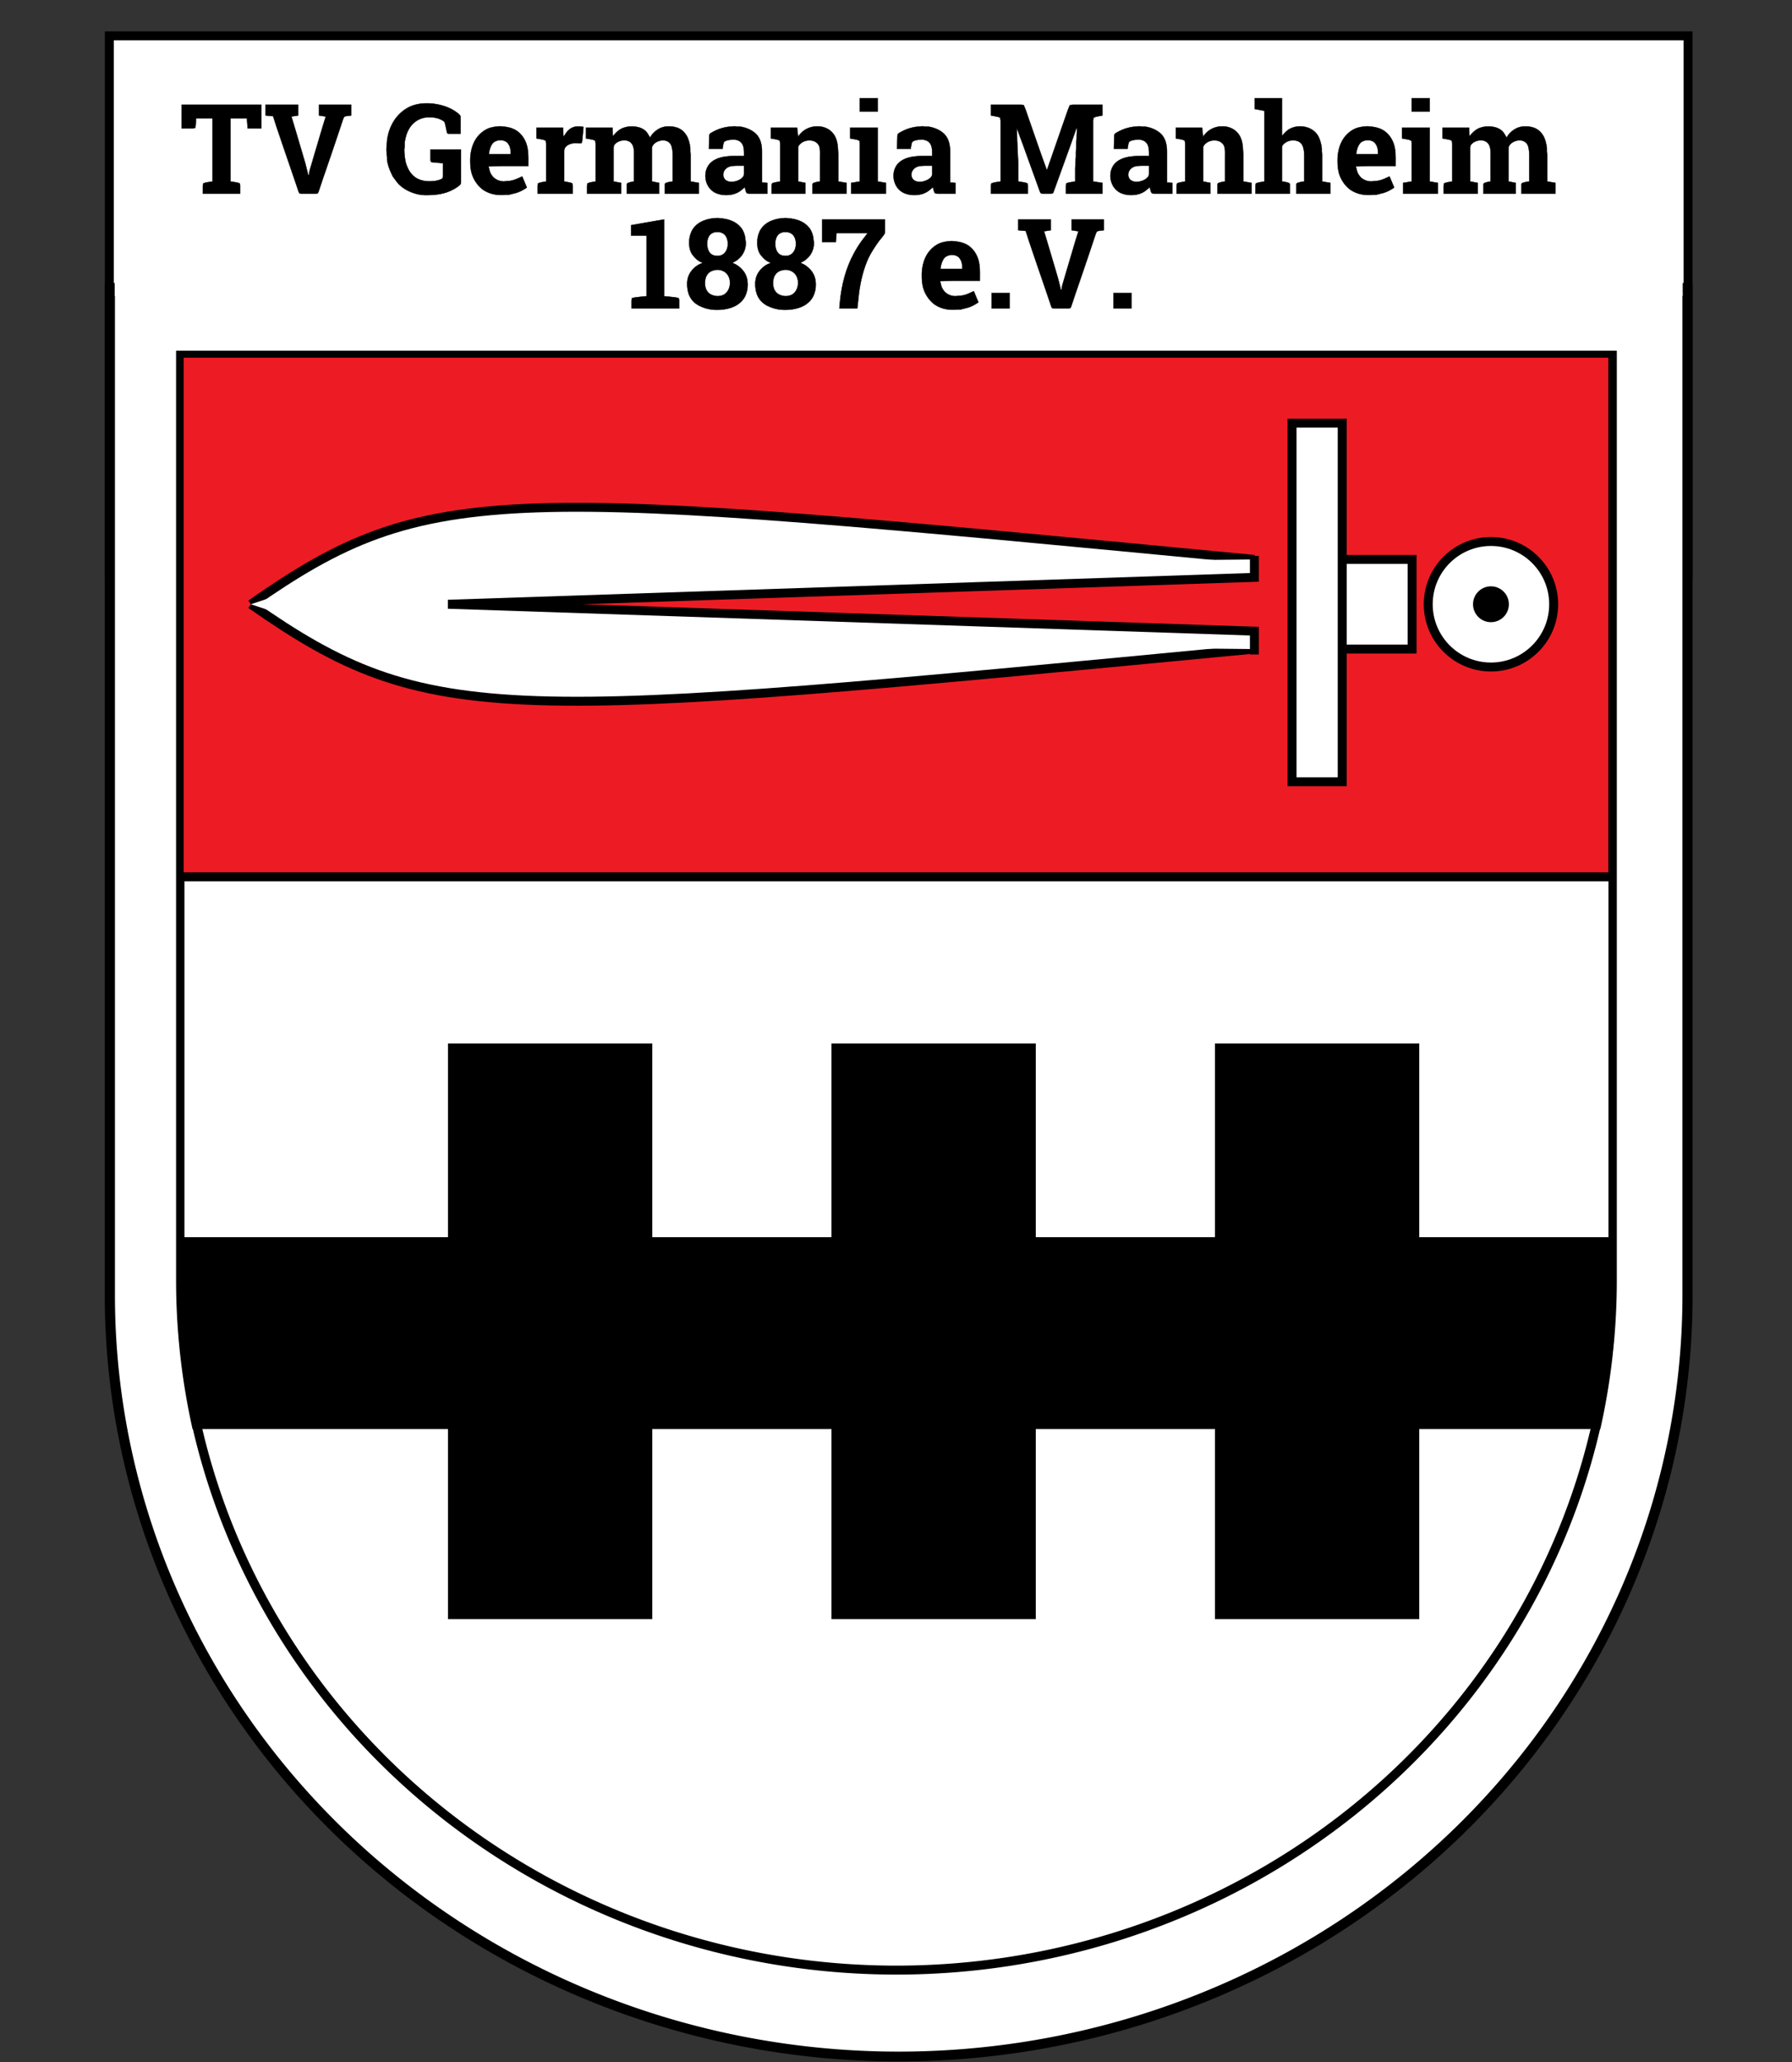 <svg width="1000px" height="1150px" xmlns="http://www.w3.org/2000/svg" version="1.1" xmlns:xlink="http://www.w3.org/1999/xlink" viewBox="0 0 1000 1150">
    <rect x="0" y="0" width="1000" height="1150" fill="#333333" stroke="none"/>
    <rect width="881" height="300" style="fill: #fff; stroke-width: 5; stroke: rgb(0,0,0)" x="61" y="20" />
    <path fill="#fff" stroke="#000" stroke-width="4" d="m15,15V425a310,310 0 0,0 620,0V15z" transform="translate(40,140) scale(1.42, 1.37)" />
    <rect width="875" height="10" style="fill: #fff" x="64" y="155" />
    <path fill="#fff" stroke="#000" stroke-width="4" d="m15,15V425a310,310 0 0,0 620,0V15z" transform="translate(81,180) scale(1.29, 1.25)" />

  <path id="text"
        fill="black" stroke="black" stroke-width="1"
        transform="scale(0.2)"
        d="M 2399.00,274.00
           C 2399.00,274.00 2399.00,311.00 2399.00,311.00
             2399.00,311.00 2449.00,311.00 2449.00,311.00
             2449.00,311.00 2449.00,274.00 2449.00,274.00
             2449.00,274.00 2399.00,274.00 2399.00,274.00 Z
           M 3501.00,274.00
           C 3501.00,274.00 3501.00,304.00 3501.00,304.00
             3501.00,304.00 3528.00,309.00 3528.00,309.00
             3528.00,309.00 3528.00,506.00 3528.00,506.00
             3528.00,506.00 3511.00,509.00 3511.00,509.00
             3511.00,509.00 3504.02,511.58 3504.02,511.58
             3504.02,511.58 3503.00,518.00 3503.00,518.00
             3503.00,518.00 3503.00,540.00 3503.00,540.00
             3503.00,540.00 3599.00,540.00 3599.00,540.00
             3599.00,540.00 3599.00,517.00 3599.00,517.00
             3598.96,515.30 3599.04,512.99 3597.98,511.56
             3595.90,508.75 3580.81,506.18 3577.00,506.00
             3577.00,506.00 3577.00,414.00 3577.00,414.00
             3577.00,411.91 3576.89,408.93 3577.60,407.00
             3579.12,402.88 3584.37,399.00 3588.00,396.71
             3601.15,388.42 3623.70,388.65 3632.73,403.00
             3637.59,410.73 3638.99,422.98 3639.00,432.00
             3639.00,432.00 3639.00,506.00 3639.00,506.00
             3635.13,506.32 3620.12,508.72 3618.02,511.56
             3616.85,513.14 3617.01,516.10 3617.00,518.00
             3617.00,518.00 3617.00,540.00 3617.00,540.00
             3617.00,540.00 3712.00,540.00 3712.00,540.00
             3712.00,540.00 3712.00,510.00 3712.00,510.00
             3712.00,510.00 3689.00,506.00 3689.00,506.00
             3689.00,506.00 3689.00,433.00 3689.00,433.00
             3689.00,433.00 3687.96,422.00 3687.96,422.00
             3687.96,422.00 3687.96,413.00 3687.96,413.00
             3686.90,403.73 3683.72,391.45 3679.82,383.00
             3666.14,353.38 3626.56,344.77 3599.00,359.18
             3590.13,363.82 3583.45,371.57 3577.00,379.00
             3577.00,379.00 3577.00,274.00 3577.00,274.00
             3577.00,274.00 3501.00,274.00 3501.00,274.00 Z
           M 3939.00,274.00
           C 3939.00,274.00 3939.00,311.00 3939.00,311.00
             3939.00,311.00 3989.00,311.00 3989.00,311.00
             3989.00,311.00 3989.00,274.00 3989.00,274.00
             3989.00,274.00 3939.00,274.00 3939.00,274.00 Z
           M 1286.00,417.00
           C 1286.00,417.00 1201.00,417.00 1201.00,417.00
             1201.00,417.00 1201.00,446.00 1201.00,446.00
             1201.00,446.00 1202.57,451.83 1202.57,451.83
             1202.57,451.83 1212.00,453.09 1212.00,453.09
             1212.00,453.09 1236.00,455.00 1236.00,455.00
             1236.00,455.00 1236.00,489.00 1236.00,489.00
             1236.00,491.27 1236.22,494.66 1234.98,496.61
             1232.20,500.97 1219.05,503.84 1214.00,504.57
             1193.17,507.58 1168.98,505.12 1153.00,489.96
             1143.09,480.56 1138.44,471.56 1133.81,459.00
             1129.97,448.59 1127.88,428.21 1128.00,417.00
             1128.00,417.00 1129.10,407.00 1129.10,407.00
             1129.10,407.00 1129.10,397.00 1129.10,397.00
             1133.17,367.18 1146.81,339.93 1177.00,330.00
             1182.74,328.11 1188.95,327.07 1195.00,327.00
             1207.37,326.86 1217.48,327.69 1229.00,332.86
             1232.26,334.33 1238.12,337.31 1240.15,340.21
             1241.96,342.80 1244.89,358.78 1245.79,363.00
             1246.28,365.33 1246.88,370.54 1248.73,372.01
             1250.31,373.26 1254.03,373.00 1256.00,373.00
             1256.00,373.00 1285.00,373.00 1285.00,373.00
             1285.00,373.00 1285.00,330.00 1285.00,330.00
             1285.00,327.54 1285.22,324.47 1283.98,322.28
             1282.74,320.10 1278.08,316.30 1276.00,314.67
             1268.90,309.10 1260.27,304.17 1252.00,300.58
             1218.19,285.86 1168.77,281.97 1136.00,301.45
             1104.14,320.39 1086.80,351.17 1080.46,387.00
             1080.46,387.00 1078.09,417.00 1078.09,417.00
             1078.09,417.00 1080.07,439.00 1080.07,439.00
             1080.07,439.00 1080.07,447.00 1080.07,447.00
             1082.09,459.50 1086.28,471.72 1091.74,483.00
             1091.74,483.00 1095.98,492.00 1095.98,492.00
             1095.98,492.00 1102.63,501.00 1102.63,501.00
             1106.80,506.54 1109.87,511.09 1115.00,515.91
             1132.58,532.40 1160.83,543.71 1185.00,544.00
             1213.01,544.32 1239.93,542.02 1265.00,528.14
             1269.92,525.41 1283.39,517.61 1285.43,512.71
             1286.14,511.01 1286.00,507.89 1286.00,506.00
             1286.00,506.00 1286.00,417.00 1286.00,417.00 Z
           M 507.00,292.00
           C 507.00,292.00 507.00,358.00 507.00,358.00
             507.00,358.00 539.00,358.00 539.00,358.00
             539.00,358.00 544.98,356.40 544.98,356.40
             544.98,356.40 546.09,348.00 546.09,348.00
             546.09,348.00 547.00,330.00 547.00,330.00
             547.00,330.00 593.00,330.00 593.00,330.00
             593.00,330.00 593.00,506.00 593.00,506.00
             593.00,506.00 574.00,509.08 574.00,509.08
             574.00,509.08 567.02,511.58 567.02,511.58
             567.02,511.58 566.00,518.00 566.00,518.00
             566.00,518.00 566.00,540.00 566.00,540.00
             566.00,540.00 670.00,540.00 670.00,540.00
             670.00,540.00 670.00,517.00 670.00,517.00
             670.00,517.00 668.98,511.58 668.98,511.58
             668.98,511.58 662.00,509.00 662.00,509.00
             662.00,509.00 643.00,506.00 643.00,506.00
             643.00,506.00 643.00,330.00 643.00,330.00
             643.00,330.00 689.00,330.00 689.00,330.00
             689.00,330.00 691.00,358.00 691.00,358.00
             691.00,358.00 729.00,358.00 729.00,358.00
             729.00,358.00 729.00,292.00 729.00,292.00
             729.00,292.00 507.00,292.00 507.00,292.00 Z
           M 741.00,292.00
           C 741.00,292.00 741.00,322.00 741.00,322.00
             741.00,322.00 762.00,324.00 762.00,324.00
             762.00,324.00 771.33,353.00 771.33,353.00
             771.33,353.00 791.67,413.00 791.67,413.00
             791.67,413.00 813.66,477.00 813.66,477.00
             813.66,477.00 829.66,524.00 829.66,524.00
             830.72,527.05 833.53,537.38 835.70,539.01
             837.37,540.26 840.96,540.00 843.00,540.00
             843.00,540.00 879.00,540.00 879.00,540.00
             881.04,540.00 884.63,540.26 886.30,539.01
             888.23,537.56 889.86,531.43 890.67,529.00
             890.67,529.00 899.33,503.00 899.33,503.00
             899.33,503.00 922.00,437.00 922.00,437.00
             922.00,437.00 939.95,384.00 939.95,384.00
             939.95,384.00 954.33,341.00 954.33,341.00
             955.57,337.30 958.41,327.05 961.41,325.02
             963.43,323.66 976.86,322.25 980.00,322.00
             980.00,322.00 980.00,292.00 980.00,292.00
             980.00,292.00 890.00,292.00 890.00,292.00
             890.00,292.00 890.00,322.00 890.00,322.00
             890.00,322.00 909.00,325.00 909.00,325.00
             909.00,325.00 899.98,354.00 899.98,354.00
             899.98,354.00 880.98,418.00 880.98,418.00
             880.98,418.00 868.58,460.00 868.58,460.00
             866.09,468.53 862.41,479.18 862.00,488.00
             862.00,488.00 860.00,488.00 860.00,488.00
             860.00,488.00 851.72,455.00 851.72,455.00
             851.72,455.00 838.72,411.00 838.72,411.00
             838.72,411.00 822.42,356.00 822.42,356.00
             822.42,356.00 813.00,325.00 813.00,325.00
             813.00,325.00 832.00,322.00 832.00,322.00
             832.00,322.00 832.00,292.00 832.00,292.00
             832.00,292.00 741.00,292.00 741.00,292.00 Z
           M 2765.00,292.00
           C 2765.00,292.00 2765.00,322.00 2765.00,322.00
             2765.00,322.00 2783.00,325.39 2783.00,325.39
             2783.00,325.39 2790.40,327.74 2790.40,327.74
             2790.40,327.74 2792.00,336.00 2792.00,336.00
             2792.00,336.00 2792.00,506.00 2792.00,506.00
             2792.00,506.00 2773.00,509.00 2773.00,509.00
             2773.00,509.00 2766.02,511.58 2766.02,511.58
             2766.02,511.58 2765.00,518.00 2765.00,518.00
             2765.00,518.00 2765.00,540.00 2765.00,540.00
             2765.00,540.00 2868.00,540.00 2868.00,540.00
             2868.00,540.00 2868.00,517.00 2868.00,517.00
             2868.00,517.00 2866.98,511.58 2866.98,511.58
             2866.98,511.58 2860.00,509.00 2860.00,509.00
             2860.00,509.00 2841.00,506.00 2841.00,506.00
             2841.00,506.00 2841.00,453.00 2841.00,453.00
             2841.00,453.00 2840.00,436.00 2840.00,436.00
             2840.00,436.00 2839.00,413.00 2839.00,413.00
             2839.00,413.00 2838.00,391.00 2838.00,391.00
             2838.00,391.00 2837.00,357.00 2837.00,357.00
             2837.00,357.00 2854.05,403.00 2854.05,403.00
             2854.05,403.00 2888.05,497.00 2888.05,497.00
             2888.05,497.00 2898.58,526.00 2898.58,526.00
             2899.65,528.87 2901.91,536.53 2903.81,538.40
             2905.82,540.37 2909.38,539.99 2912.00,540.00
             2912.00,540.00 2932.00,540.00 2932.00,540.00
             2939.19,539.87 2938.17,538.60 2941.81,529.00
             2941.81,529.00 2953.05,498.00 2953.05,498.00
             2953.05,498.00 2986.69,405.00 2986.69,405.00
             2986.69,405.00 3004.00,356.00 3004.00,356.00
             3006.35,364.27 3004.10,370.00 3004.00,378.00
             3004.00,378.00 3004.00,386.00 3004.00,386.00
             3004.00,386.00 3003.04,398.00 3003.04,398.00
             3003.04,398.00 3003.04,411.00 3003.04,411.00
             3003.04,411.00 3001.96,424.00 3001.96,424.00
             3001.96,424.00 3001.96,437.00 3001.96,437.00
             3001.96,437.00 3001.00,449.00 3001.00,449.00
             3001.00,449.00 3000.00,472.00 3000.00,472.00
             3000.00,472.00 3000.00,506.00 3000.00,506.00
             3000.00,506.00 2982.00,509.00 2982.00,509.00
             2982.00,509.00 2975.02,511.58 2975.02,511.58
             2975.02,511.58 2974.00,518.00 2974.00,518.00
             2974.00,518.00 2974.00,540.00 2974.00,540.00
             2974.00,540.00 3076.00,540.00 3076.00,540.00
             3076.00,540.00 3076.00,510.00 3076.00,510.00
             3076.00,510.00 3050.00,506.00 3050.00,506.00
             3050.00,506.00 3050.00,336.00 3050.00,336.00
             3050.00,336.00 3051.02,328.43 3051.02,328.43
             3051.02,328.43 3058.00,325.42 3058.00,325.42
             3058.00,325.42 3076.00,322.00 3076.00,322.00
             3076.00,322.00 3076.00,292.00 3076.00,292.00
             3076.00,292.00 2993.00,292.00 2993.00,292.00
             2993.00,292.00 2984.84,293.60 2984.84,293.60
             2984.84,293.60 2980.19,305.00 2980.19,305.00
             2980.19,305.00 2969.67,335.00 2969.67,335.00
             2969.67,335.00 2921.00,475.00 2921.00,475.00
             2921.00,475.00 2903.00,425.00 2903.00,425.00
             2903.00,425.00 2871.69,335.00 2871.69,335.00
             2871.69,335.00 2861.33,305.00 2861.33,305.00
             2861.33,305.00 2856.30,292.99 2856.30,292.99
             2856.30,292.99 2849.00,292.00 2849.00,292.00
             2849.00,292.00 2765.00,292.00 2765.00,292.00 Z
           M 1470.00,523.00
           C 1470.00,523.00 1457.00,492.00 1457.00,492.00
             1447.55,496.07 1442.57,499.29 1432.00,502.43
             1425.30,504.42 1420.76,504.62 1414.00,505.09
             1414.00,505.09 1406.00,505.92 1406.00,505.92
             1393.18,505.92 1380.59,500.45 1372.93,490.00
             1365.32,479.63 1366.30,474.77 1363.00,464.00
             1363.00,464.00 1401.00,463.00 1401.00,463.00
             1401.00,463.00 1474.00,463.00 1474.00,463.00
             1474.00,431.17 1476.62,402.20 1454.54,376.01
             1441.27,360.29 1422.78,354.29 1403.00,352.91
             1399.56,352.67 1397.60,351.93 1394.00,352.18
             1382.55,353.00 1370.54,354.40 1360.00,359.32
             1345.24,366.21 1333.19,377.84 1325.17,392.00
             1315.93,408.32 1312.03,428.42 1312.00,447.00
             1311.96,472.36 1315.43,492.43 1331.35,513.00
             1336.26,519.35 1342.28,525.43 1349.00,529.90
             1367.90,542.45 1389.89,545.28 1412.00,543.00
             1412.00,543.00 1420.00,543.00 1420.00,543.00
             1420.00,543.00 1442.00,537.46 1442.00,537.46
             1452.96,533.63 1460.40,529.39 1470.00,523.00 Z
           M 1572.00,381.00
           C 1572.00,381.00 1571.00,356.00 1571.00,356.00
             1571.00,356.00 1497.00,356.00 1497.00,356.00
             1497.00,356.00 1497.00,386.00 1497.00,386.00
             1497.00,386.00 1516.00,389.40 1516.00,389.40
             1516.00,389.40 1522.98,392.43 1522.98,392.43
             1522.98,392.43 1524.00,400.00 1524.00,400.00
             1524.00,400.00 1524.00,506.00 1524.00,506.00
             1524.00,506.00 1508.00,508.80 1508.00,508.80
             1508.00,508.80 1501.02,511.56 1501.02,511.56
             1501.02,511.56 1500.00,518.00 1500.00,518.00
             1500.00,518.00 1500.00,540.00 1500.00,540.00
             1500.00,540.00 1598.00,540.00 1598.00,540.00
             1598.00,540.00 1598.00,517.00 1598.00,517.00
             1598.00,517.00 1596.98,511.58 1596.98,511.58
             1596.98,511.58 1591.00,509.12 1591.00,509.12
             1591.00,509.12 1574.00,506.00 1574.00,506.00
             1574.00,506.00 1574.00,424.00 1574.00,424.00
             1574.00,421.44 1573.88,418.44 1574.70,416.00
             1579.00,403.28 1594.13,399.30 1606.00,399.00
             1609.48,398.93 1620.45,400.51 1622.40,399.00
             1624.23,397.55 1624.67,389.52 1624.95,387.00
             1624.95,387.00 1628.00,354.00 1628.00,354.00
             1610.97,350.95 1596.89,351.80 1584.04,365.02
             1578.68,370.53 1577.13,376.21 1572.00,381.00 Z
           M 1710.00,380.00
           C 1710.00,380.00 1709.00,356.00 1709.00,356.00
             1709.00,356.00 1635.00,356.00 1635.00,356.00
             1635.00,356.00 1635.00,386.00 1635.00,386.00
             1635.00,386.00 1654.00,389.40 1654.00,389.40
             1654.00,389.40 1660.98,392.43 1660.98,392.43
             1660.98,392.43 1662.00,400.00 1662.00,400.00
             1662.00,400.00 1662.00,506.00 1662.00,506.00
             1662.00,506.00 1646.00,508.80 1646.00,508.80
             1646.00,508.80 1639.02,511.56 1639.02,511.56
             1639.02,511.56 1638.00,518.00 1638.00,518.00
             1638.00,518.00 1638.00,540.00 1638.00,540.00
             1638.00,540.00 1733.00,540.00 1733.00,540.00
             1733.00,540.00 1733.00,510.00 1733.00,510.00
             1733.00,510.00 1712.00,506.00 1712.00,506.00
             1712.00,506.00 1712.00,414.00 1712.00,414.00
             1712.00,411.91 1711.88,408.94 1712.60,407.00
             1718.11,392.02 1753.17,381.84 1764.87,404.00
             1770.20,414.10 1769.00,428.75 1769.00,440.00
             1769.00,440.00 1769.00,506.00 1769.00,506.00
             1765.63,506.30 1751.82,509.12 1750.02,511.56
             1748.85,513.14 1749.01,516.10 1749.00,518.00
             1749.00,518.00 1749.00,540.00 1749.00,540.00
             1749.00,540.00 1839.00,540.00 1839.00,540.00
             1839.00,540.00 1839.00,510.00 1839.00,510.00
             1839.00,510.00 1819.00,506.00 1819.00,506.00
             1819.00,506.00 1819.00,417.00 1819.00,417.00
             1819.00,414.46 1818.87,411.40 1819.72,409.00
             1825.56,392.67 1859.18,381.81 1871.78,403.00
             1875.34,409.00 1876.91,422.92 1877.00,430.00
             1877.00,430.00 1877.00,506.00 1877.00,506.00
             1873.13,506.32 1858.12,508.72 1856.02,511.56
             1854.85,513.14 1855.01,516.10 1855.00,518.00
             1855.00,518.00 1855.00,540.00 1855.00,540.00
             1855.00,540.00 1950.00,540.00 1950.00,540.00
             1950.00,540.00 1950.00,510.00 1950.00,510.00
             1950.00,510.00 1927.00,506.00 1927.00,506.00
             1927.00,506.00 1927.00,433.00 1927.00,433.00
             1927.00,433.00 1925.96,422.00 1925.96,422.00
             1925.96,422.00 1925.96,412.00 1925.96,412.00
             1924.78,401.51 1921.20,386.94 1915.63,378.00
             1905.50,361.75 1892.63,354.70 1874.00,352.83
             1856.15,351.05 1841.95,354.80 1828.01,366.39
             1822.49,370.99 1816.83,377.35 1814.00,384.00
             1808.18,375.06 1806.22,368.52 1797.00,361.94
             1779.94,349.76 1749.97,349.66 1732.00,359.95
             1721.89,365.75 1717.41,371.46 1710.00,380.00 Z
           M 1978.00,415.00
           C 1978.00,415.00 2016.00,415.00 2016.00,415.00
             2016.76,410.83 2018.12,398.32 2020.58,395.64
             2023.69,392.26 2031.56,390.47 2036.00,389.95
             2047.87,388.57 2059.91,388.33 2068.67,398.09
             2076.93,407.29 2076.00,423.37 2076.00,435.00
             2047.75,435.00 2012.23,432.53 1988.00,449.63
             1958.91,470.17 1962.71,518.49 1993.00,536.05
             2011.00,546.48 2039.64,546.43 2058.00,537.02
             2065.88,532.98 2071.41,527.72 2078.00,522.00
             2082.35,537.01 2080.90,539.93 2091.00,540.00
             2091.00,540.00 2141.00,540.00 2141.00,540.00
             2141.00,540.00 2141.00,510.00 2141.00,510.00
             2141.00,510.00 2126.00,509.00 2126.00,509.00
             2126.00,509.00 2126.00,421.00 2126.00,421.00
             2125.81,404.66 2122.38,387.35 2110.91,375.00
             2099.58,362.82 2081.33,355.41 2065.00,353.10
             2065.00,353.10 2057.00,353.10 2057.00,353.10
             2057.00,353.10 2049.00,352.08 2049.00,352.08
             2049.00,352.08 2041.00,352.91 2041.00,352.91
             2029.09,353.73 2025.61,354.35 2014.00,357.38
             2006.88,359.23 1995.48,364.26 1989.00,367.86
             1986.87,369.04 1982.00,371.64 1980.60,373.39
             1978.32,376.22 1979.17,381.42 1978.83,385.00
             1978.83,385.00 1978.00,415.00 1978.00,415.00 Z
           M 2227.00,382.00
           C 2227.00,382.00 2224.00,356.00 2224.00,356.00
             2224.00,356.00 2151.00,356.00 2151.00,356.00
             2151.00,356.00 2151.00,386.00 2151.00,386.00
             2151.00,386.00 2168.00,389.08 2168.00,389.08
             2168.00,389.08 2175.40,391.58 2175.40,391.58
             2175.40,391.58 2177.00,400.00 2177.00,400.00
             2177.00,400.00 2177.00,506.00 2177.00,506.00
             2177.00,506.00 2160.00,509.12 2160.00,509.12
             2160.00,509.12 2154.02,511.58 2154.02,511.58
             2154.02,511.58 2153.00,518.00 2153.00,518.00
             2153.00,518.00 2153.00,540.00 2153.00,540.00
             2153.00,540.00 2247.00,540.00 2247.00,540.00
             2247.00,540.00 2247.00,510.00 2247.00,510.00
             2247.00,510.00 2227.00,506.00 2227.00,506.00
             2227.00,506.00 2227.00,415.00 2227.00,415.00
             2227.00,412.91 2226.88,409.94 2227.60,408.00
             2229.00,404.18 2234.62,399.33 2238.00,397.11
             2251.66,388.13 2274.72,389.08 2284.01,404.00
             2289.23,412.39 2288.00,427.24 2288.00,437.00
             2288.00,437.00 2288.00,506.00 2288.00,506.00
             2284.38,506.30 2269.97,508.92 2268.02,511.56
             2266.85,513.14 2267.01,516.10 2267.00,518.00
             2267.00,518.00 2267.00,540.00 2267.00,540.00
             2267.00,540.00 2362.00,540.00 2362.00,540.00
             2362.00,540.00 2362.00,510.00 2362.00,510.00
             2362.00,510.00 2339.00,506.00 2339.00,506.00
             2339.00,506.00 2339.00,431.00 2339.00,431.00
             2339.00,431.00 2338.00,416.00 2338.00,416.00
             2337.94,403.77 2334.81,388.58 2328.55,378.00
             2309.14,345.21 2260.16,344.75 2235.09,371.01
             2231.92,374.33 2228.93,377.83 2227.00,382.00 Z
           M 2503.00,415.00
           C 2503.00,415.00 2541.00,415.00 2541.00,415.00
             2541.76,410.83 2543.12,398.32 2545.58,395.64
             2548.69,392.26 2556.56,390.47 2561.00,389.95
             2572.87,388.57 2584.91,388.33 2593.67,398.09
             2601.93,407.29 2601.00,423.37 2601.00,435.00
             2572.75,435.00 2537.23,432.53 2513.00,449.63
             2483.91,470.17 2487.71,518.49 2518.00,536.05
             2536.00,546.48 2564.64,546.43 2583.00,537.02
             2590.88,532.98 2596.41,527.72 2603.00,522.00
             2607.35,537.01 2605.90,539.93 2616.00,540.00
             2616.00,540.00 2666.00,540.00 2666.00,540.00
             2666.00,540.00 2666.00,510.00 2666.00,510.00
             2666.00,510.00 2651.00,509.00 2651.00,509.00
             2651.00,509.00 2651.00,421.00 2651.00,421.00
             2650.81,404.66 2647.38,387.35 2635.91,375.00
             2624.58,362.82 2606.33,355.41 2590.00,353.10
             2590.00,353.10 2582.00,353.10 2582.00,353.10
             2582.00,353.10 2574.00,352.08 2574.00,352.08
             2574.00,352.08 2566.00,352.91 2566.00,352.91
             2554.09,353.73 2550.61,354.35 2539.00,357.38
             2531.88,359.23 2520.48,364.26 2514.00,367.86
             2511.87,369.04 2507.00,371.64 2505.60,373.39
             2503.32,376.22 2504.17,381.42 2503.83,385.00
             2503.83,385.00 2503.00,415.00 2503.00,415.00 Z
           M 3108.00,415.00
           C 3108.00,415.00 3146.00,415.00 3146.00,415.00
             3146.76,410.83 3148.12,398.32 3150.58,395.64
             3153.69,392.26 3161.56,390.47 3166.00,389.95
             3177.87,388.57 3189.91,388.33 3198.67,398.09
             3206.93,407.29 3206.00,423.37 3206.00,435.00
             3177.75,435.00 3142.23,432.53 3118.00,449.63
             3088.91,470.17 3092.71,518.49 3123.00,536.05
             3141.00,546.48 3169.64,546.43 3188.00,537.02
             3195.88,532.98 3201.41,527.72 3208.00,522.00
             3212.35,537.01 3210.90,539.93 3221.00,540.00
             3221.00,540.00 3271.00,540.00 3271.00,540.00
             3271.00,540.00 3271.00,510.00 3271.00,510.00
             3271.00,510.00 3256.00,509.00 3256.00,509.00
             3256.00,509.00 3256.00,421.00 3256.00,421.00
             3255.81,404.66 3252.38,387.35 3240.91,375.00
             3229.58,362.82 3211.33,355.41 3195.00,353.10
             3195.00,353.10 3187.00,353.10 3187.00,353.10
             3187.00,353.10 3179.00,352.08 3179.00,352.08
             3179.00,352.08 3171.00,352.91 3171.00,352.91
             3159.09,353.73 3155.61,354.35 3144.00,357.38
             3136.88,359.23 3125.48,364.26 3119.00,367.86
             3116.87,369.04 3112.00,371.64 3110.60,373.39
             3108.32,376.22 3109.17,381.42 3108.83,385.00
             3108.83,385.00 3108.00,415.00 3108.00,415.00 Z
           M 3357.00,382.00
           C 3357.00,382.00 3354.00,356.00 3354.00,356.00
             3354.00,356.00 3281.00,356.00 3281.00,356.00
             3281.00,356.00 3281.00,386.00 3281.00,386.00
             3281.00,386.00 3298.00,389.08 3298.00,389.08
             3298.00,389.08 3305.40,391.58 3305.40,391.58
             3305.40,391.58 3307.00,400.00 3307.00,400.00
             3307.00,400.00 3307.00,506.00 3307.00,506.00
             3307.00,506.00 3290.00,509.12 3290.00,509.12
             3290.00,509.12 3284.02,511.58 3284.02,511.58
             3284.02,511.58 3283.00,518.00 3283.00,518.00
             3283.00,518.00 3283.00,540.00 3283.00,540.00
             3283.00,540.00 3377.00,540.00 3377.00,540.00
             3377.00,540.00 3377.00,510.00 3377.00,510.00
             3377.00,510.00 3357.00,506.00 3357.00,506.00
             3357.00,506.00 3357.00,415.00 3357.00,415.00
             3357.00,412.91 3356.88,409.94 3357.60,408.00
             3359.00,404.18 3364.62,399.33 3368.00,397.11
             3381.66,388.13 3404.72,389.08 3414.01,404.00
             3419.23,412.39 3418.00,427.24 3418.00,437.00
             3418.00,437.00 3418.00,506.00 3418.00,506.00
             3414.38,506.30 3399.97,508.92 3398.02,511.56
             3396.85,513.14 3397.01,516.10 3397.00,518.00
             3397.00,518.00 3397.00,540.00 3397.00,540.00
             3397.00,540.00 3492.00,540.00 3492.00,540.00
             3492.00,540.00 3492.00,510.00 3492.00,510.00
             3492.00,510.00 3469.00,506.00 3469.00,506.00
             3469.00,506.00 3469.00,431.00 3469.00,431.00
             3469.00,431.00 3468.00,416.00 3468.00,416.00
             3467.94,403.77 3464.81,388.58 3458.55,378.00
             3439.14,345.21 3390.16,344.75 3365.09,371.01
             3361.92,374.33 3358.93,377.83 3357.00,382.00 Z
           M 3890.00,523.00
           C 3890.00,523.00 3877.00,492.00 3877.00,492.00
             3867.55,496.07 3862.57,499.29 3852.00,502.43
             3845.30,504.42 3840.76,504.62 3834.00,505.09
             3834.00,505.09 3826.00,505.92 3826.00,505.92
             3813.18,505.92 3800.59,500.45 3792.93,490.00
             3785.32,479.63 3786.30,474.77 3783.00,464.00
             3783.00,464.00 3821.00,463.00 3821.00,463.00
             3821.00,463.00 3894.00,463.00 3894.00,463.00
             3894.00,431.17 3896.62,402.20 3874.54,376.01
             3861.27,360.29 3842.78,354.29 3823.00,352.91
             3819.56,352.67 3817.60,351.93 3814.00,352.18
             3802.55,353.00 3790.54,354.40 3780.00,359.32
             3765.24,366.21 3753.19,377.84 3745.17,392.00
             3735.93,408.32 3732.03,428.42 3732.00,447.00
             3731.96,472.36 3735.43,492.43 3751.35,513.00
             3756.26,519.35 3762.28,525.43 3769.00,529.90
             3787.90,542.45 3809.89,545.28 3832.00,543.00
             3832.00,543.00 3840.00,543.00 3840.00,543.00
             3840.00,543.00 3862.00,537.46 3862.00,537.46
             3872.96,533.63 3880.40,529.39 3890.00,523.00 Z
           M 4100.00,380.00
           C 4100.00,380.00 4099.00,356.00 4099.00,356.00
             4099.00,356.00 4025.00,356.00 4025.00,356.00
             4025.00,356.00 4025.00,386.00 4025.00,386.00
             4025.00,386.00 4044.00,389.40 4044.00,389.40
             4044.00,389.40 4050.98,392.43 4050.98,392.43
             4050.98,392.43 4052.00,400.00 4052.00,400.00
             4052.00,400.00 4052.00,506.00 4052.00,506.00
             4052.00,506.00 4036.00,508.80 4036.00,508.80
             4036.00,508.80 4029.02,511.56 4029.02,511.56
             4029.02,511.56 4028.00,518.00 4028.00,518.00
             4028.00,518.00 4028.00,540.00 4028.00,540.00
             4028.00,540.00 4123.00,540.00 4123.00,540.00
             4123.00,540.00 4123.00,510.00 4123.00,510.00
             4123.00,510.00 4102.00,506.00 4102.00,506.00
             4102.00,506.00 4102.00,414.00 4102.00,414.00
             4102.00,411.91 4101.88,408.94 4102.60,407.00
             4108.11,392.02 4143.17,381.84 4154.87,404.00
             4160.20,414.10 4159.00,428.75 4159.00,440.00
             4159.00,440.00 4159.00,506.00 4159.00,506.00
             4155.63,506.30 4141.82,509.12 4140.02,511.56
             4138.85,513.14 4139.01,516.10 4139.00,518.00
             4139.00,518.00 4139.00,540.00 4139.00,540.00
             4139.00,540.00 4229.00,540.00 4229.00,540.00
             4229.00,540.00 4229.00,510.00 4229.00,510.00
             4229.00,510.00 4209.00,506.00 4209.00,506.00
             4209.00,506.00 4209.00,417.00 4209.00,417.00
             4209.00,414.46 4208.87,411.40 4209.72,409.00
             4215.56,392.67 4249.18,381.81 4261.78,403.00
             4265.34,409.00 4266.91,422.92 4267.00,430.00
             4267.00,430.00 4267.00,506.00 4267.00,506.00
             4263.13,506.32 4248.12,508.72 4246.02,511.56
             4244.85,513.14 4245.01,516.10 4245.00,518.00
             4245.00,518.00 4245.00,540.00 4245.00,540.00
             4245.00,540.00 4340.00,540.00 4340.00,540.00
             4340.00,540.00 4340.00,510.00 4340.00,510.00
             4340.00,510.00 4317.00,506.00 4317.00,506.00
             4317.00,506.00 4317.00,433.00 4317.00,433.00
             4317.00,433.00 4315.96,422.00 4315.96,422.00
             4315.96,422.00 4315.96,412.00 4315.96,412.00
             4314.78,401.51 4311.20,386.94 4305.63,378.00
             4295.50,361.75 4282.63,354.70 4264.00,352.83
             4246.15,351.05 4231.95,354.80 4218.01,366.39
             4212.49,370.99 4206.83,377.35 4204.00,384.00
             4198.18,375.06 4196.22,368.52 4187.00,361.94
             4169.94,349.76 4139.97,349.66 4122.00,359.95
             4111.89,365.75 4107.41,371.46 4100.00,380.00 Z
           M 2372.00,356.00
           C 2372.00,356.00 2372.00,386.00 2372.00,386.00
             2372.00,386.00 2391.00,389.40 2391.00,389.40
             2391.00,389.40 2397.98,392.43 2397.98,392.43
             2397.98,392.43 2399.00,400.00 2399.00,400.00
             2399.00,400.00 2399.00,506.00 2399.00,506.00
             2399.00,506.00 2375.00,510.00 2375.00,510.00
             2375.00,510.00 2375.00,540.00 2375.00,540.00
             2375.00,540.00 2472.00,540.00 2472.00,540.00
             2472.00,540.00 2472.00,510.00 2472.00,510.00
             2472.00,510.00 2449.00,506.00 2449.00,506.00
             2449.00,506.00 2449.00,356.00 2449.00,356.00
             2449.00,356.00 2372.00,356.00 2372.00,356.00 Z
           M 3912.00,356.00
           C 3912.00,356.00 3912.00,386.00 3912.00,386.00
             3912.00,386.00 3931.00,389.40 3931.00,389.40
             3931.00,389.40 3937.98,392.43 3937.98,392.43
             3937.98,392.43 3939.00,400.00 3939.00,400.00
             3939.00,400.00 3939.00,506.00 3939.00,506.00
             3939.00,506.00 3915.00,510.00 3915.00,510.00
             3915.00,510.00 3915.00,540.00 3915.00,540.00
             3915.00,540.00 4012.00,540.00 4012.00,540.00
             4012.00,540.00 4012.00,510.00 4012.00,510.00
             4012.00,510.00 3989.00,506.00 3989.00,506.00
             3989.00,506.00 3989.00,356.00 3989.00,356.00
             3989.00,356.00 3912.00,356.00 3912.00,356.00 Z
           M 1425.00,430.00
           C 1425.00,430.00 1364.00,430.00 1364.00,430.00
             1364.44,420.45 1368.69,406.15 1375.21,399.07
             1385.07,388.41 1406.98,387.50 1416.61,399.07
             1424.33,408.29 1425.00,418.53 1425.00,430.00 Z
           M 3845.00,430.00
           C 3845.00,430.00 3784.00,430.00 3784.00,430.00
             3784.44,420.45 3788.69,406.15 3795.21,399.07
             3805.07,388.41 3826.98,387.50 3836.61,399.07
             3844.33,408.29 3845.00,418.53 3845.00,430.00 Z
           M 2076.00,462.00
           C 2076.00,462.00 2076.00,482.00 2076.00,482.00
             2075.99,484.71 2076.16,487.46 2075.07,490.00
             2069.00,504.03 2038.76,512.95 2025.04,502.39
             2013.75,493.70 2015.13,471.88 2035.00,464.56
             2039.90,462.75 2048.71,462.01 2054.00,462.00
             2054.00,462.00 2076.00,462.00 2076.00,462.00 Z
           M 2601.00,462.00
           C 2601.00,462.00 2601.00,482.00 2601.00,482.00
             2600.99,484.71 2601.16,487.46 2600.07,490.00
             2594.00,504.03 2563.76,512.95 2550.04,502.39
             2538.75,493.70 2540.13,471.88 2560.00,464.56
             2564.90,462.75 2573.71,462.01 2579.00,462.00
             2579.00,462.00 2601.00,462.00 2601.00,462.00 Z
           M 3206.00,462.00
           C 3206.00,462.00 3206.00,482.00 3206.00,482.00
             3205.99,484.71 3206.16,487.46 3205.07,490.00
             3199.00,504.03 3168.76,512.95 3155.04,502.39
             3143.75,493.70 3145.13,471.88 3165.00,464.56
             3169.90,462.75 3178.71,462.01 3184.00,462.00
             3184.00,462.00 3206.00,462.00 3206.00,462.00 Z
           M 1959.00,732.00
           C 1959.00,732.00 1959.00,734.00 1959.00,734.00
             1950.93,736.30 1943.11,741.40 1937.00,747.09
             1920.10,762.83 1915.61,779.74 1917.83,802.00
             1919.09,814.56 1922.27,824.62 1929.78,835.00
             1944.18,854.87 1974.42,863.72 1998.00,864.00
             2025.64,864.32 2055.60,858.09 2073.47,835.00
             2087.45,816.95 2090.16,786.54 2080.51,766.00
             2076.74,757.98 2071.54,751.86 2064.96,746.00
             2059.61,741.24 2051.91,735.97 2045.00,734.00
             2045.00,734.00 2045.00,732.00 2045.00,732.00
             2066.62,722.34 2080.92,701.87 2080.92,678.00
             2080.92,678.00 2080.09,670.00 2080.09,670.00
             2079.18,657.61 2075.43,644.93 2067.61,635.00
             2054.03,617.75 2032.10,610.39 2011.00,608.91
             2006.61,608.60 2005.05,607.84 2000.00,608.04
             1975.06,609.01 1948.69,616.47 1933.77,638.00
             1921.46,655.76 1919.04,685.64 1928.81,705.00
             1931.61,710.56 1933.76,712.46 1937.72,717.00
             1943.42,723.53 1950.61,729.35 1959.00,732.00 Z
           M 2149.00,732.00
           C 2149.00,732.00 2149.00,734.00 2149.00,734.00
             2140.93,736.30 2133.11,741.40 2127.00,747.09
             2110.10,762.83 2105.61,779.74 2107.83,802.00
             2109.09,814.56 2112.27,824.62 2119.78,835.00
             2134.18,854.87 2164.42,863.72 2188.00,864.00
             2215.64,864.32 2245.60,858.09 2263.47,835.00
             2277.45,816.95 2280.16,786.54 2270.51,766.00
             2266.74,757.98 2261.54,751.86 2254.96,746.00
             2249.61,741.24 2241.91,735.97 2235.00,734.00
             2235.00,734.00 2235.00,732.00 2235.00,732.00
             2256.62,722.34 2270.92,701.87 2270.92,678.00
             2270.92,678.00 2270.09,670.00 2270.09,670.00
             2269.18,657.61 2265.43,644.93 2257.61,635.00
             2244.03,617.75 2222.10,610.39 2201.00,608.91
             2196.61,608.60 2195.05,607.84 2190.00,608.04
             2165.06,609.01 2138.69,616.47 2123.77,638.00
             2111.46,655.76 2109.04,685.64 2118.81,705.00
             2121.61,710.56 2123.76,712.46 2127.72,717.00
             2133.42,723.53 2140.61,729.35 2149.00,732.00 Z
           M 1761.00,628.00
           C 1761.00,628.00 1761.00,657.00 1761.00,657.00
             1761.00,657.00 1804.00,657.00 1804.00,657.00
             1804.00,657.00 1804.00,826.00 1804.00,826.00
             1804.00,826.00 1775.00,828.95 1775.00,828.95
             1775.00,828.95 1763.60,831.02 1763.60,831.02
             1763.60,831.02 1762.00,838.00 1762.00,838.00
             1762.00,838.00 1762.00,860.00 1762.00,860.00
             1762.00,860.00 1895.00,860.00 1895.00,860.00
             1895.00,860.00 1895.00,837.00 1895.00,837.00
             1895.00,837.00 1893.40,831.02 1893.40,831.02
             1893.40,831.02 1882.00,828.95 1882.00,828.95
             1882.00,828.95 1853.00,826.00 1853.00,826.00
             1853.00,826.00 1853.00,612.00 1853.00,612.00
             1853.00,612.00 1828.00,616.20 1828.00,616.20
             1828.00,616.20 1761.00,628.00 1761.00,628.00 Z
           M 2294.00,612.00
           C 2294.00,612.00 2294.00,675.00 2294.00,675.00
             2294.00,675.00 2332.00,675.00 2332.00,675.00
             2332.00,675.00 2334.00,650.00 2334.00,650.00
             2334.00,650.00 2421.00,650.00 2421.00,650.00
             2421.00,650.00 2404.15,672.00 2404.15,672.00
             2396.08,683.11 2388.84,694.93 2382.31,707.00
             2359.95,748.34 2348.48,793.48 2343.83,840.00
             2343.83,840.00 2342.00,860.00 2342.00,860.00
             2342.00,860.00 2392.00,860.00 2392.00,860.00
             2392.00,860.00 2396.72,817.00 2396.72,817.00
             2401.07,783.94 2409.28,749.33 2423.31,719.00
             2429.28,706.09 2443.94,683.41 2452.65,672.00
             2455.84,667.83 2467.13,654.74 2468.42,651.00
             2469.11,648.97 2469.00,646.16 2469.00,644.00
             2469.00,644.00 2469.00,612.00 2469.00,612.00
             2469.00,612.00 2294.00,612.00 2294.00,612.00 Z
           M 2841.00,612.00
           C 2841.00,612.00 2841.00,642.00 2841.00,642.00
             2841.00,642.00 2862.00,644.00 2862.00,644.00
             2862.00,644.00 2871.33,673.00 2871.33,673.00
             2871.33,673.00 2891.67,733.00 2891.67,733.00
             2891.67,733.00 2913.66,797.00 2913.66,797.00
             2913.66,797.00 2929.66,844.00 2929.66,844.00
             2930.72,847.05 2933.53,857.38 2935.70,859.01
             2937.37,860.26 2940.96,860.00 2943.00,860.00
             2943.00,860.00 2979.00,860.00 2979.00,860.00
             2981.04,860.00 2984.63,860.26 2986.30,859.01
             2988.23,857.56 2989.86,851.43 2990.67,849.00
             2990.67,849.00 2999.33,823.00 2999.33,823.00
             2999.33,823.00 3022.00,757.00 3022.00,757.00
             3022.00,757.00 3039.95,704.00 3039.95,704.00
             3039.95,704.00 3054.33,661.00 3054.33,661.00
             3055.57,657.30 3058.41,647.05 3061.41,645.02
             3063.43,643.66 3076.86,642.25 3080.00,642.00
             3080.00,642.00 3080.00,612.00 3080.00,612.00
             3080.00,612.00 2990.00,612.00 2990.00,612.00
             2990.00,612.00 2990.00,642.00 2990.00,642.00
             2990.00,642.00 3009.00,645.00 3009.00,645.00
             3009.00,645.00 2999.98,674.00 2999.98,674.00
             2999.98,674.00 2980.98,738.00 2980.98,738.00
             2980.98,738.00 2968.58,780.00 2968.58,780.00
             2966.09,788.53 2962.41,799.18 2962.00,808.00
             2962.00,808.00 2960.00,808.00 2960.00,808.00
             2960.00,808.00 2951.72,775.00 2951.72,775.00
             2951.72,775.00 2938.72,731.00 2938.72,731.00
             2938.72,731.00 2922.42,676.00 2922.42,676.00
             2922.42,676.00 2913.00,645.00 2913.00,645.00
             2913.00,645.00 2932.00,642.00 2932.00,642.00
             2932.00,642.00 2932.00,612.00 2932.00,612.00
             2932.00,612.00 2841.00,612.00 2841.00,612.00 Z
           M 1995.00,647.32
           C 2005.63,646.16 2016.13,647.32 2023.47,656.09
             2035.75,670.74 2034.00,708.78 2007.00,713.25
             1998.96,714.58 1988.19,712.77 1982.21,706.79
             1970.35,694.93 1969.87,666.54 1981.39,654.32
             1984.97,650.52 1990.01,648.46 1995.00,647.32 Z
           M 2185.00,647.32
           C 2195.63,646.16 2206.13,647.32 2213.47,656.09
             2225.75,670.74 2224.00,708.78 2197.00,713.25
             2188.96,714.58 2178.19,712.77 2172.21,706.79
             2160.35,694.93 2159.87,666.54 2171.39,654.32
             2174.97,650.52 2180.01,648.46 2185.00,647.32 Z
           M 2730.00,843.00
           C 2730.00,843.00 2717.00,812.00 2717.00,812.00
             2707.55,816.07 2702.57,819.29 2692.00,822.43
             2685.30,824.42 2680.76,824.62 2674.00,825.09
             2674.00,825.09 2666.00,825.92 2666.00,825.92
             2653.18,825.92 2640.59,820.45 2632.93,810.00
             2625.32,799.63 2626.30,794.77 2623.00,784.00
             2623.00,784.00 2661.00,783.00 2661.00,783.00
             2661.00,783.00 2734.00,783.00 2734.00,783.00
             2734.00,751.17 2736.62,722.20 2714.54,696.01
             2701.27,680.29 2682.78,674.29 2663.00,672.91
             2659.56,672.67 2657.60,671.93 2654.00,672.18
             2642.55,673.00 2630.54,674.40 2620.00,679.32
             2605.24,686.21 2593.19,697.84 2585.17,712.00
             2575.93,728.32 2572.03,748.42 2572.00,767.00
             2571.96,792.36 2575.43,812.43 2591.35,833.00
             2596.26,839.35 2602.28,845.43 2609.00,849.90
             2627.90,862.45 2649.89,865.28 2672.00,863.00
             2672.00,863.00 2680.00,863.00 2680.00,863.00
             2680.00,863.00 2702.00,857.46 2702.00,857.46
             2712.96,853.63 2720.40,849.39 2730.00,843.00 Z
           M 2685.00,750.00
           C 2685.00,750.00 2624.00,750.00 2624.00,750.00
             2624.44,740.45 2628.69,726.15 2635.21,719.07
             2645.07,708.41 2666.98,707.50 2676.61,719.07
             2684.33,728.29 2685.00,738.53 2685.00,750.00 Z
           M 1999.00,752.29
           C 2008.73,751.59 2019.95,755.00 2026.83,762.09
             2041.82,777.54 2039.70,807.77 2022.00,820.36
             2017.10,823.85 2009.94,825.32 2004.00,825.83
             2000.62,826.12 1998.29,825.63 1995.00,825.08
             1976.87,822.02 1967.21,809.04 1967.00,791.00
             1966.91,783.05 1967.79,774.99 1971.98,768.00
             1978.62,756.92 1987.09,754.09 1999.00,752.29 Z
           M 2189.00,752.29
           C 2198.73,751.59 2209.95,755.00 2216.83,762.09
             2231.82,777.54 2229.70,807.77 2212.00,820.36
             2207.10,823.85 2199.94,825.32 2194.00,825.83
             2190.62,826.12 2188.29,825.63 2185.00,825.08
             2166.87,822.02 2157.21,809.04 2157.00,791.00
             2156.91,783.05 2157.79,774.99 2161.98,768.00
             2168.62,756.92 2177.09,754.09 2189.00,752.29 Z
           M 2767.00,817.00
           C 2767.00,817.00 2767.00,860.00 2767.00,860.00
             2767.00,860.00 2817.00,860.00 2817.00,860.00
             2817.00,860.00 2817.00,817.00 2817.00,817.00
             2817.00,817.00 2767.00,817.00 2767.00,817.00 Z
           M 3107.00,817.00
           C 3107.00,817.00 3107.00,860.00 3107.00,860.00
             3107.00,860.00 3157.00,860.00 3157.00,860.00
             3157.00,860.00 3157.00,817.00 3157.00,817.00
             3157.00,817.00 3107.00,817.00 3107.00,817.00 Z" />

    <rect width="800" height="292" style="fill: #ed1c24; stroke-width: 5; stroke: rgb(0,0,0)" x="100" y="197" />

    <rect width="800" height="107" style="fill: #000" x="100" y="690" />
    <rect width="114" height="321" style="fill: #000" x="250" y="582" />
    <rect width="114" height="321" style="fill: #000" x="464" y="582" />
    <rect width="114" height="321" style="fill: #000" x="678" y="582" />

    <rect width="57" height="50" style="fill: #fff; stroke-width: 5; stroke: #000" x="731" y="312"/>
    <rect width="28" height="200" style="fill: #fff; stroke-width: 5; stroke: #000" x="721" y="236" />

    <circle cx="832" cy="337" r="35" fill="#fff" style="stroke-width: 5; stroke: #000"/>
    <circle cx="832" cy="337" r="10" fill="#000" />

    <path style="fill: #000" d="M140,337 C240,267 280,272 700,312"/>
    <path style="fill: #000" d="M140,337 C240,407 280,402 700,362"/>
    <polygon points="140,337 200,317 700,312 700,322 250,337 700,352 700,362 200,357" fill="#000"/>
    <path style="fill: #000" d="M140,337 C240,407 280,402 700,362"/>

    <path style="fill: #fff" d="M140,337 C240,267 280,272 700,312" stroke="#000" stroke-width="5"/>
    <path style="fill: #fff" d="M140,337 C240,407 280,402 700,362" stroke="#000" stroke-width="5"/>
    <polygon points="140,337 200,317 700,312 700,322 250,337 700,352 700,362 200,357" style="fill:#fff"/>
    <polyline points="700,310 700,322 250,337 700,352 700,365" fill="none" stroke="#000" stroke-width="5"/>
    
    <path fill="none" stroke="#fff" stroke-width="10" d="m15,15V425a310,310 0 0,0 620,0V15z" transform="translate(71.9,170) scale(1.318, 1.28)" />
</svg>
